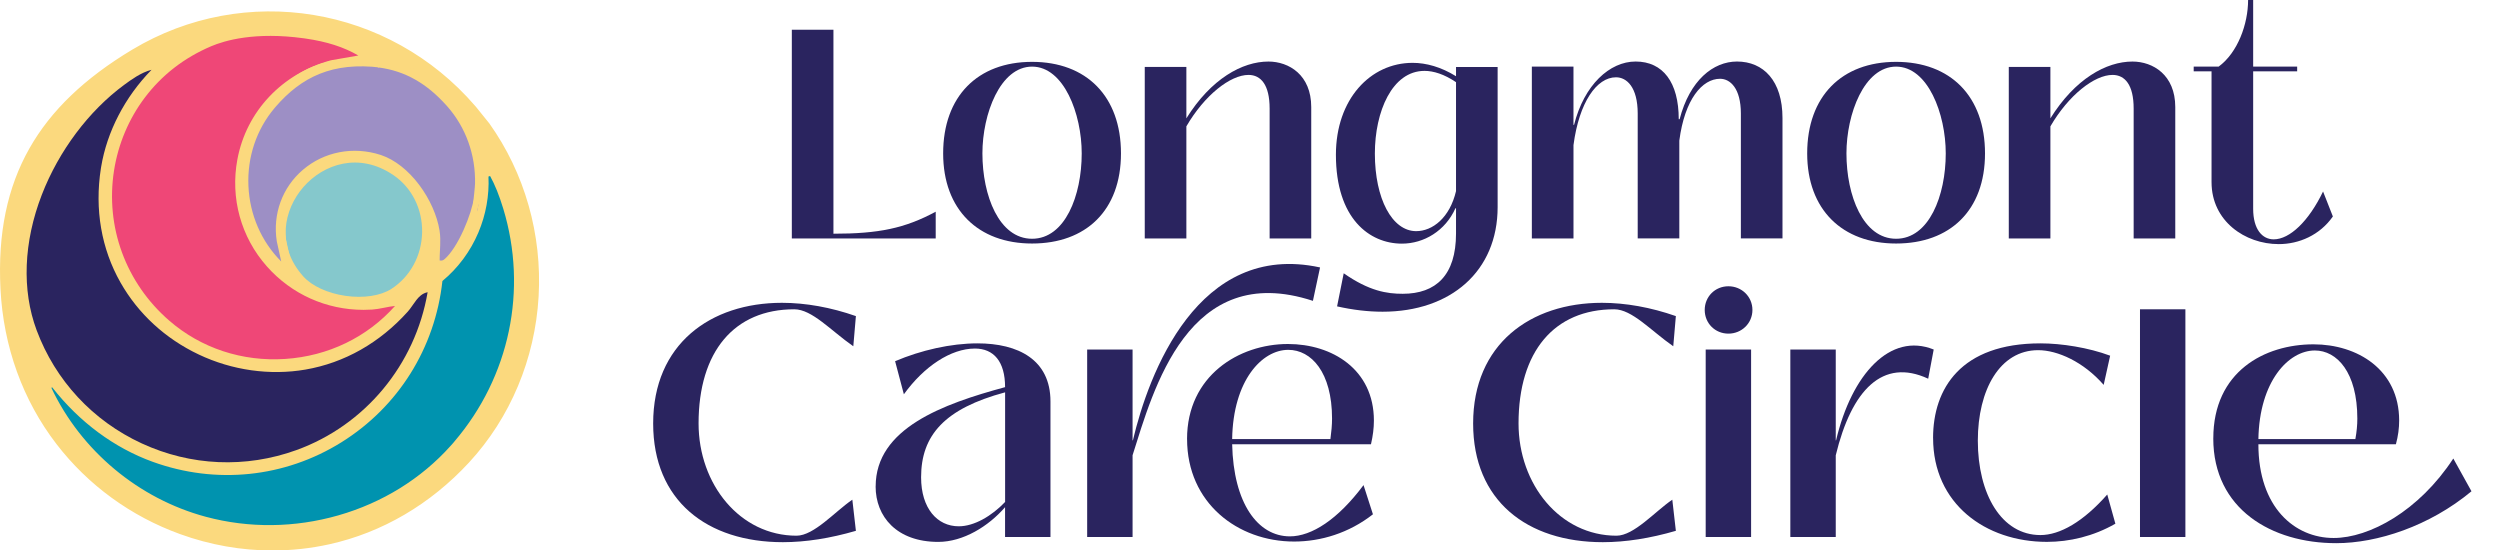 <svg width="1753" height="386" viewBox="0 0 1753 386" fill="none" xmlns="http://www.w3.org/2000/svg">
<path d="M937.566 214.824L942.21 191.625C960.138 204.133 972.531 206.001 983.585 206.001C1006.93 206.001 1020.96 192.93 1020.96 163.749V146.036H1020.55C1013.46 161.882 998.456 170.838 983.023 170.838C960.303 170.838 936.74 153.323 936.74 108.494C936.74 69.515 960.931 44.068 990.525 44.068C1000.11 44.068 1010.54 46.993 1020.96 53.454V46.993H1050.14V145.193C1050.14 190.22 1017.19 218.575 969.457 218.575C959.245 218.575 948.604 217.319 937.55 214.824H937.566ZM1020.96 133.924V57.618C1012.62 51.983 1005.12 49.703 998.869 49.703C976.149 49.703 964.054 78.272 964.054 107.668C964.054 139.361 976.149 162.081 993.036 162.081C1004.5 162.081 1016.6 152.695 1020.98 133.941L1020.96 133.924Z" fill="#2A245F"/>
<path d="M555.226 167.203V20.853H584.406V163.882C616.099 163.882 634.44 160.131 656.119 148.449V167.22H555.209L555.226 167.203Z" fill="#2A245F"/>
<path d="M661.34 107.586C661.34 67.549 685.531 43.374 723.684 43.374C761.837 43.374 786.028 67.565 786.028 107.586C786.028 147.606 761.424 170.756 723.684 170.756C685.944 170.756 661.34 146.995 661.34 107.586ZM758.499 107.586C758.499 79.859 745.991 46.712 723.684 46.712C701.377 46.712 688.868 79.859 688.868 107.586C688.868 137.196 700.551 167.418 723.684 167.418C746.817 167.418 758.499 137.196 758.499 107.586Z" fill="#2A245F"/>
<path d="M919.441 75.051V167.203H890.26V76.092C890.26 59.617 884.213 52.529 875.455 52.529C862.732 52.529 844.605 66.706 831.882 88.6V167.203H802.701V46.911H831.882V82.982C849.182 55.255 871.076 43.16 889.417 43.16C903.81 43.16 919.441 52.545 919.441 75.051Z" fill="#2A245F"/>
<path d="M1074.13 167.203V46.696H1103.32V87.559H1103.73C1110.82 59.419 1128.75 43.143 1146.89 43.143C1166.07 43.143 1177.13 57.734 1177.13 83.593H1177.75C1184.84 56.28 1201.32 43.143 1217.99 43.143C1236.55 43.143 1249.88 56.693 1249.88 82.751V167.187H1220.7V79.628C1220.7 61.898 1213.2 55.239 1206.11 55.239C1193.6 55.239 1181.31 69.631 1177.54 98.597V167.187H1148.36V79.628C1148.36 61.072 1140.64 54.198 1133.14 54.198C1119.59 54.198 1107.28 71.713 1103.33 101.736V167.203H1074.15H1074.13Z" fill="#2A245F"/>
<path d="M1267.2 107.586C1267.2 67.549 1291.39 43.374 1329.54 43.374C1367.69 43.374 1391.89 67.565 1391.89 107.586C1391.89 147.606 1367.28 170.756 1329.54 170.756C1291.8 170.756 1267.2 146.995 1267.2 107.586ZM1364.36 107.586C1364.36 79.859 1351.85 46.712 1329.54 46.712C1307.23 46.712 1294.73 79.859 1294.73 107.586C1294.73 137.196 1306.41 167.418 1329.54 167.418C1352.67 167.418 1364.36 137.196 1364.36 107.586Z" fill="#2A245F"/>
<path d="M1525.3 75.051V167.203H1496.12V76.092C1496.12 59.617 1490.07 52.529 1481.31 52.529C1468.59 52.529 1450.46 66.706 1437.74 88.6V167.203H1408.56V46.911H1437.74V82.982C1455.04 55.255 1476.93 43.16 1495.27 43.16C1509.67 43.16 1525.3 52.545 1525.3 75.051Z" fill="#2A245F"/>
<path d="M1550.73 127.811V50.034H1538.22V46.696H1555.73C1569.09 36.897 1576.37 16.887 1576.37 0H1579.92V46.696H1610.77V50.034H1579.92V146.35C1579.92 160.941 1586.39 167.831 1594.32 167.831C1605.57 167.831 1618.92 155.108 1628.93 134.272L1635.81 151.787C1626.64 164.923 1612.05 171.169 1597.87 171.169C1574.11 171.169 1550.74 154.91 1550.74 127.811H1550.73Z" fill="#2A245F"/>
<path d="M458 296.947C458 241.229 498.252 212.329 548.302 212.329C564.908 212.329 582.655 215.518 600.153 221.648L598.336 242.799C582.638 231.876 569.452 216.873 556.944 216.873C514.875 216.873 489.841 246.434 489.841 296.93C489.841 339.693 518.956 375.633 558.53 375.633C570.807 375.633 585.596 358.58 597.658 350.384L600.153 372.212C582.192 377.45 564.892 380.177 548.979 380.177C495.757 380.177 458 351.062 458 296.93V296.947Z" fill="#2A245F"/>
<path d="M614.015 341.065C614.015 300.35 661.091 283.298 704.764 271.467C704.764 253.489 696.799 244.401 683.613 244.401C666.776 244.401 647.906 256.91 633.794 276.474L627.648 253.274C645.84 245.541 666.776 240.766 685.414 240.766C713.852 240.766 736.588 252.134 736.588 281.48V376.558H704.747V355.639C693.147 369.056 675.401 379.978 657.886 379.978C628.771 379.978 613.982 362.232 613.982 341.081L614.015 341.065ZM704.78 351.987V275.102C662.479 286.47 645.873 305.126 645.873 334.687C645.873 356.514 657.241 369.039 672.261 369.039C683.184 369.039 695.461 361.752 704.78 351.987Z" fill="#2A245F"/>
<path d="M762.32 376.541V245.079H794.161V308.761H794.393C805.315 262.363 839.883 168.888 925.624 187.527L920.617 210.957C833.042 182.305 808.719 273.285 794.161 319.221V376.541H762.32Z" fill="#2A245F"/>
<path d="M832.361 307.852C832.361 263.503 868.746 241.212 903.099 241.212C934.032 241.212 963.378 258.959 963.378 294.898C963.378 300.136 962.7 305.588 961.329 311.504H863.988C864.896 352.896 881.949 376.095 904.471 376.095C919.706 376.095 938.13 364.264 956.107 340.156L962.7 360.629C945.863 373.815 926.084 379.73 907.428 379.73C867.854 379.73 832.378 352.664 832.378 307.852H832.361ZM932.891 307.852C933.569 302.846 934.032 298.07 934.032 293.526C934.032 261.008 919.474 245.31 903.331 245.31C884.907 245.31 864.665 266.692 863.988 307.852H932.908H932.891Z" fill="#2A245F"/>
<path d="M1032.96 296.947C1032.96 241.229 1073.21 212.329 1123.26 212.329C1139.87 212.329 1157.61 215.518 1175.11 221.648L1173.29 242.799C1157.6 231.876 1144.41 216.873 1131.9 216.873C1089.83 216.873 1064.8 246.434 1064.8 296.93C1064.8 339.693 1093.91 375.633 1133.49 375.633C1145.77 375.633 1160.55 358.58 1172.62 350.384L1175.11 372.212C1157.15 377.45 1139.85 380.177 1123.94 380.177C1070.72 380.177 1032.96 351.062 1032.96 296.93V296.947Z" fill="#2A245F"/>
<path d="M1195.35 217.335C1195.35 208.016 1202.62 200.729 1211.96 200.729C1221.3 200.729 1228.8 208.016 1228.8 217.335C1228.8 226.655 1221.3 233.942 1211.96 233.942C1202.62 233.942 1195.35 226.671 1195.35 217.335ZM1196.03 376.541V245.079H1227.87V376.541H1196.03Z" fill="#2A245F"/>
<path d="M1255.38 376.541V245.079H1287.23V308.761H1287.46C1298.38 262.362 1325.45 232.802 1355.91 245.079L1352.05 265.551C1320.21 250.763 1298.36 273.285 1287.23 319.237V376.558H1255.38V376.541Z" fill="#2A245F"/>
<path d="M1355.47 307.175C1355.47 272.376 1375.03 240.766 1430.75 240.766C1445.54 240.766 1464.41 243.724 1479.64 249.408L1475.1 269.881C1461.01 253.737 1442.8 245.541 1429.15 245.541C1402.31 245.541 1386.85 273.284 1386.85 308.992C1386.85 346.517 1403.45 375.186 1430.75 375.186C1444.4 375.186 1460.77 365.867 1477.61 346.749L1483.3 367.222C1467.83 376.095 1450.99 379.961 1435.31 379.961C1392.1 379.961 1355.49 353.127 1355.49 307.175H1355.47Z" fill="#2A245F"/>
<path d="M1500.56 376.541V216.873H1532.4V376.541H1500.56Z" fill="#2A245F"/>
<path d="M1551.97 307.406C1551.97 260.545 1587.9 241.444 1622.24 241.444C1652.94 241.444 1682.29 259.19 1682.29 294.898C1682.29 300.136 1681.61 305.589 1680.01 311.504H1583.58C1583.58 355.854 1609.06 377.235 1636.34 377.235C1661.35 377.235 1696.15 358.365 1720.26 321.517L1733 344.485C1703.44 369.056 1666.81 380.871 1638.15 380.871C1592.89 380.871 1551.95 356.994 1551.95 307.406H1551.97ZM1651.59 307.852C1652.5 302.846 1652.96 298.07 1652.96 293.526C1652.96 261.008 1638.63 245.756 1623.17 245.756C1604.74 245.756 1584.27 267.369 1583.59 307.852H1651.6H1651.59Z" fill="#2A245F"/>
<g clip-path="url(#clip0_62_804)">
<path d="M94.448 37.604C172.724 -9.341 271.763 8.026 330.747 76.476L331.437 77.284L331.463 77.317L331.489 77.35L340.337 88.306L340.403 88.384L340.462 88.463C390.704 158.969 385.383 258.29 326.497 322.05C212.909 445.024 12.008 368.87 3.613 202.439C1.682 164.138 8.277 132.498 23.542 105.574C38.794 78.67 62.538 56.744 94.448 37.611V37.604ZM345.644 135.441C343.654 159.796 332.061 182.904 313.334 198.806C301.596 298.193 201.073 361.388 105.89 326.858C85.705 319.534 67.846 308.171 52.522 293.845C74.572 325.4 107.769 349.125 145.071 359.175L146.476 359.549C205.953 375.004 271.933 356.527 313.052 310.962L313.446 310.522C352.929 266.435 366.998 205.933 350.209 148.834L349.809 147.487C348.607 143.52 347.227 139.421 345.644 135.447V135.441ZM92.97 59.313C91.696 60.199 90.434 61.112 89.18 62.032C64.87 79.865 44.226 107.256 32.442 137.608C20.658 167.968 17.84 201 28.731 230.263C55.267 301.569 134.719 338.458 206.656 312.512C251.368 296.387 284.683 257.87 295.153 211.72C294.949 211.956 294.746 212.206 294.535 212.469C293.576 213.677 292.696 214.984 291.678 216.443C290.699 217.848 289.602 219.372 288.361 220.765C203.057 315.672 47.93 243.097 67.543 117.581C70.88 96.24 79.984 76.253 92.977 59.306L92.97 59.313ZM212.64 30.129C192.042 27.278 168.113 27.521 149.412 35.456C73.311 67.746 58.335 168.158 120.886 222.367C163.042 258.901 227.452 256.832 267.546 219.556C265.496 219.937 263.335 220.285 261.135 220.423C200.85 224.246 152.014 171.311 163.298 111.137L163.456 110.297C170.425 74.913 196.994 48.304 231.373 39.141L231.511 39.102L231.656 39.075L240.983 37.459C232.089 33.689 222.565 31.508 212.64 30.129ZM274.213 125.673C230.631 95.781 180.862 153.399 215.116 191.647C220.831 198.025 231.367 202.603 242.75 204.252C254.146 205.9 265.45 204.475 272.59 199.916L273.195 199.522C298.687 182.635 299.488 143.014 274.206 125.673H274.213ZM271.493 52.252C241.607 49.65 214.69 56.482 195.313 79.346C172.895 105.791 172.014 144.722 191.26 172.454L191.05 171.495L191.03 171.396L191.017 171.298C184.081 127.092 226.027 93.442 268.078 107.032C279.277 110.658 289.287 119.217 296.867 129.358C304.46 139.52 309.866 151.592 311.633 162.687C312.264 166.641 312.257 170.326 312.119 173.846C312.053 175.521 311.961 177.111 311.883 178.687C315.449 174.68 319.134 168.421 322.261 161.491C325.959 153.32 328.639 144.781 329.433 139.007L329.539 138.226C331.66 121.929 329.289 109.259 323.614 98.231C317.801 86.939 308.395 77.126 296.131 66.86C292.394 63.727 288.407 60.252 284.124 57.414C279.835 54.57 275.599 52.6 271.5 52.245L271.493 52.252Z" fill="#FBD97E"/>
<path d="M191.104 386C169.264 386 147.345 382.151 126.273 374.512C91.723 361.992 61.765 340.172 39.629 311.409C15.957 280.669 2.373 243.038 0.337 202.603C-1.621 163.829 5.04 131.565 20.692 103.952C35.681 77.514 59.262 54.885 92.768 34.786C171.602 -12.5 272.736 4.125 333.231 74.328L334.013 75.241L343.13 86.558C367.926 121.358 380.196 164.48 377.673 207.976C375.145 251.662 357.824 292.965 328.903 324.276C301.821 353.598 267.954 373.435 230.961 381.639C217.85 384.548 204.484 385.993 191.097 385.993L191.104 386ZM96.137 40.422C63.624 59.923 40.812 81.763 26.4 107.19C11.385 133.68 5 164.782 6.892 202.268C8.863 241.363 21.98 277.719 44.825 307.402C66.198 335.167 95.132 356.238 128.5 368.338C161.316 380.233 196.253 382.617 229.536 375.234C265.215 367.319 297.906 348.159 324.075 319.823C351.965 289.628 368.675 249.771 371.112 207.601C373.542 165.59 361.706 123.959 337.777 90.375L328.929 79.412L328.246 78.611C269.853 10.844 172.233 -5.222 96.137 40.422ZM188.785 368.213C174.236 368.213 159.739 366.387 145.657 362.728L144.231 362.354C125.36 357.27 107.52 348.829 91.185 337.256C74.987 325.787 61.075 311.816 49.837 295.73L54.769 291.447C70.277 305.944 87.855 316.821 107.015 323.771C151.135 339.778 199.163 334.944 238.784 310.509C278.582 285.963 304.567 245.114 310.078 198.425L310.229 197.144L311.214 196.31C329.087 181.137 340.444 158.857 342.375 135.184L348.7 134.239C350.171 137.943 351.603 142.081 352.956 146.541L353.364 147.901C370.415 205.88 356.405 267.486 315.897 312.723L315.503 313.163C295.016 335.863 268.073 352.508 237.562 361.303C221.575 365.914 205.14 368.226 188.785 368.226V368.213ZM75.493 315.665C95.284 334.766 119.843 348.974 145.933 356.002L147.325 356.37C176.082 363.845 206.664 363.365 235.743 354.977C265.071 346.517 290.964 330.536 310.616 308.755L311.004 308.328C349.981 264.806 363.459 205.526 347.065 149.76L346.868 149.103C342.381 168.959 331.694 187.147 316.443 200.468C310.373 248.628 283.377 290.718 242.226 316.099C200.891 341.591 150.793 346.642 104.768 329.945C94.548 326.24 84.767 321.465 75.48 315.665H75.493ZM159.273 324.132C138.806 324.132 118.411 319.685 99.297 310.837C64.957 294.942 38.808 266.73 25.658 231.405C15.195 203.293 16.521 169.557 29.382 136.419C41.311 105.686 62.402 77.606 87.244 59.385C88.781 58.255 89.97 57.401 91.099 56.62L95.579 61.316C82.495 78.381 73.923 98.02 70.783 118.1C66.31 146.738 71.026 174.372 84.419 198.018C96.807 219.891 115.77 237.35 139.259 248.516C162.676 259.643 189.265 263.433 214.133 259.177C241.418 254.513 266.233 240.47 285.912 218.577C287.049 217.31 288.093 215.845 288.98 214.571L289.459 213.881C290.3 212.672 291.088 211.529 291.962 210.432C292.198 210.137 292.428 209.854 292.665 209.585L298.36 212.449C293.079 235.714 281.965 257.528 266.22 275.539C250.358 293.681 230.147 307.534 207.774 315.606C191.977 321.301 175.602 324.138 159.273 324.138V324.132ZM79 74.663C60.464 91.682 44.989 114.356 35.504 138.791C23.221 170.431 21.907 202.511 31.813 229.113C44.352 262.803 69.299 289.713 102.056 304.873C120.289 313.314 139.752 317.557 159.273 317.557C174.86 317.557 190.473 314.851 205.548 309.419C226.875 301.727 246.147 288.518 261.281 271.21C272.73 258.113 281.617 242.907 287.423 226.591C267.311 247.518 242.456 260.976 215.243 265.633C189.054 270.113 161.066 266.133 136.441 254.434C111.731 242.69 91.763 224.298 78.705 201.243C64.57 176.29 59.591 147.185 64.294 117.069C66.579 102.447 71.585 88.069 79 74.656V74.663ZM192.47 251.938C166.032 251.938 139.62 242.946 118.739 224.844C88.262 198.432 73.785 159.048 80.018 119.499C86.173 80.463 111.639 47.916 148.133 32.428C170.63 22.884 198.493 24.848 213.095 26.871C224.439 28.441 233.976 30.917 242.272 34.431L252.551 38.786L232.222 42.307C198.349 51.332 173.238 77.625 166.682 110.921L166.525 111.742C161.434 138.876 168.962 166.253 187.169 186.839C205.791 207.884 232.675 218.919 260.926 217.132C263.127 216.994 265.294 216.626 266.943 216.318L278.076 214.242L269.78 221.953C248.328 241.895 220.386 251.932 192.47 251.932V251.938ZM189.304 31.765C176.942 31.765 162.899 33.302 150.695 38.477C132.94 46.011 118.201 57.408 106.883 72.357C96.315 86.315 89.267 102.973 86.501 120.517C80.623 157.813 94.278 194.957 123.035 219.878C160.823 252.628 217.883 253.718 257.3 223.865C256.525 223.885 255.744 223.891 254.969 223.891C227.026 223.891 200.812 212.18 182.243 191.193C162.682 169.084 154.596 139.677 160.061 110.52L160.226 109.666C167.129 74.604 193.114 46.8 228.294 36.579C223.394 35.252 218.047 34.188 212.182 33.38C206.329 32.572 198.25 31.765 189.297 31.765H189.304ZM251.737 208.193C248.669 208.193 245.497 207.963 242.292 207.503C229.792 205.697 218.724 200.586 212.681 193.841C204.103 184.264 199.892 172.868 200.497 160.867C201.035 150.141 205.469 139.533 212.97 130.994C220.517 122.402 230.534 116.635 241.181 114.763C253.123 112.661 265.196 115.499 276.08 122.967C288.711 131.631 296.172 146.377 296.041 162.411C295.91 178.727 288.054 193.624 275.022 202.261L274.391 202.669C268.749 206.275 260.663 208.193 251.737 208.193ZM248.886 120.668C236.531 120.668 225.398 126.79 217.903 135.329C205.876 149.024 201.107 171.074 217.568 189.459C222.613 195.095 232.209 199.411 243.231 201.007C254.239 202.596 264.559 201.158 270.831 197.158L271.416 196.777C282.602 189.367 289.361 176.493 289.473 162.365C289.584 148.512 283.187 135.815 272.362 128.386C264.453 122.961 256.44 120.668 248.886 120.668ZM308.14 187.83L308.672 177.032C308.725 175.955 308.784 174.858 308.83 173.721C308.948 170.674 308.994 167.035 308.383 163.205C306.721 152.755 301.565 141.142 294.235 131.329C286.366 120.8 276.717 113.285 267.061 110.159C247.862 103.952 227.453 107.886 212.477 120.681C197.863 133.161 191.222 151.422 194.257 170.779L194.467 171.738L188.562 174.313C178.762 160.19 173.724 142.778 174.381 125.279C175.044 107.512 181.586 90.44 192.805 77.205C211.197 55.509 237.766 46.005 271.777 48.967C276.08 49.342 280.71 51.207 285.932 54.669C289.808 57.243 293.341 60.219 296.757 63.096L298.228 64.337C312.357 76.167 321.08 86.158 326.525 96.726C332.818 108.95 334.867 122.665 332.791 138.646L332.686 139.434C331.839 145.609 328.988 154.574 325.251 162.838C321.835 170.385 317.96 176.789 314.334 180.861L308.14 187.817V187.83ZM248.913 100.707C255.619 100.707 262.417 101.764 269.078 103.919C280.014 107.453 290.813 115.794 299.489 127.407C307.437 138.042 313.04 150.719 314.866 162.181C315.175 164.125 315.339 166.004 315.418 167.784C316.725 165.458 318.026 162.897 319.267 160.151C322.761 152.42 325.408 144.15 326.177 138.574L326.282 137.805C328.207 122.993 326.433 110.901 320.692 99.748C315.674 89.994 307.444 80.634 294.018 69.388L292.527 68.141C289.249 65.382 285.866 62.531 282.3 60.16C278.017 57.316 274.391 55.805 271.206 55.529C255.967 54.202 242.265 55.496 230.481 59.372C217.653 63.595 206.658 71.024 197.81 81.468C187.537 93.587 181.547 109.239 180.936 125.542C180.515 136.833 182.663 148.078 187.097 158.266C188.063 141.845 195.505 126.547 208.201 115.696C219.716 105.856 234.094 100.707 248.906 100.707H248.913Z" fill="#FBD97E"/>
<path d="M109.524 50.288L108.591 51.247C90.915 69.33 78.33 92.477 74.166 117.496L73.975 118.691C55.498 237.58 202.513 306.549 283.502 216.298C284.454 215.241 285.348 214.006 286.32 212.607C287.252 211.26 288.297 209.723 289.413 208.311C291.673 205.454 294.681 202.544 299.246 201.67L303.897 200.777L303.102 205.447C294.281 257.095 258.292 300.854 208.996 318.674C133.709 345.894 50.474 307.35 22.617 232.68C11.004 201.552 14.104 166.805 26.282 135.356C38.46 103.906 59.827 75.458 85.201 56.81C90.863 52.653 97.806 47.693 105.445 45.762L109.53 44.731V50.288H109.524Z" fill="#2A245F"/>
<path d="M159.257 330.727C137.89 330.727 116.595 326.09 96.627 316.867C60.691 300.269 33.308 270.777 19.527 233.829C8.479 204.219 9.786 168.828 23.205 134.173C35.547 102.297 57.433 73.133 83.241 54.163C88.351 50.413 96.069 44.744 104.621 42.576L112.799 40.507V51.621L110.927 53.532C93.212 71.661 81.296 94.566 77.395 118.021L77.204 119.197C72.994 146.279 77.487 172.441 90.19 194.833C101.948 215.549 119.925 232.076 142.179 242.631C164.354 253.147 189.525 256.707 213.059 252.654C238.886 248.208 262.395 234.874 281.042 214.091C281.844 213.198 282.619 212.14 283.611 210.715L284.064 210.058C284.885 208.869 285.818 207.523 286.823 206.255C289.056 203.437 292.701 199.562 298.613 198.426L307.921 196.645L306.324 205.986C297.227 259.223 260.358 303.58 210.097 321.748C193.544 327.732 176.375 330.714 159.251 330.714L159.257 330.727ZM106.237 48.948C98.926 50.794 91.832 56.009 87.136 59.457C62.307 77.704 41.242 105.798 29.334 136.544C16.492 169.695 15.198 203.431 25.682 231.537C38.858 266.849 65.033 295.041 99.386 310.91C133.765 326.792 172.296 328.454 207.87 315.593C255.912 298.226 291.158 255.814 299.854 204.902C296.13 205.618 293.687 208.193 291.979 210.36C291.105 211.464 290.271 212.666 289.47 213.828L289.003 214.498C287.9 216.081 286.961 217.362 285.936 218.505C266.296 240.391 241.481 254.448 214.182 259.151C189.327 263.433 162.758 259.683 139.375 248.589C115.892 237.455 96.916 219.99 84.489 198.097C71.043 174.405 66.288 146.778 70.728 118.192L70.925 116.984C75.056 92.194 87.596 68.042 106.243 48.961L106.237 48.948Z" fill="#FBD97E"/>
<path d="M146.719 29.439C167.009 20.809 192.317 20.703 213.409 23.607L214.696 23.791C227.984 25.715 240.99 29.17 252.918 36.106L260.708 40.639L251.834 42.182L232.818 45.493C200.521 54.176 175.87 79.254 169.689 112.359C159.272 168.184 204.581 217.415 260.734 213.809C263.197 213.651 265.667 213.185 268.347 212.646C270.961 212.127 273.805 211.536 276.689 211.273L284.959 210.524L279.441 216.732C237.876 263.446 164.06 268.445 116.61 227.386C50.42 170.116 66.079 63.733 146.719 29.439Z" fill="#EF4777"/>
<path d="M192.161 258.52C163.319 258.52 135.994 248.497 114.456 229.862C82.232 201.979 66.907 160.361 73.469 118.54C76.556 98.855 84.452 80.167 96.295 64.495C108.991 47.693 125.518 34.885 145.433 26.418C157.979 21.084 180.036 15.698 213.856 20.349L215.15 20.533C231.085 22.845 243.611 26.884 254.568 33.262L270.141 42.32L233.522 48.698C201.935 57.244 178.715 81.856 172.915 112.957C168.219 138.107 175.214 163.462 192.102 182.517C209.37 202.005 234.31 212.213 260.525 210.531C262.758 210.386 265.097 209.946 267.704 209.428L268.177 209.336C270.673 208.836 273.504 208.271 276.394 208.009L292.934 206.511L281.892 218.919C261.195 242.184 232.268 256.149 200.444 258.257C197.672 258.441 194.906 258.533 192.161 258.533V258.52ZM148.001 32.461C129.163 40.474 113.53 52.58 101.536 68.456C90.344 83.274 82.882 100.943 79.959 119.558C73.752 159.133 88.255 198.511 118.752 224.896C141.026 244.168 169.887 253.686 200.01 251.689C230.1 249.699 257.438 236.503 276.986 214.538C274.444 214.768 271.915 215.273 269.458 215.766L268.985 215.858C266.141 216.423 263.573 216.902 260.939 217.073C258.929 217.205 256.919 217.264 254.922 217.264C228.898 217.264 204.477 206.373 187.182 186.858C168.941 166.273 161.388 138.896 166.459 111.735C172.738 78.079 197.843 51.47 231.959 42.3L232.248 42.235L251.264 38.924C241.056 32.986 229.286 29.203 214.218 27.022L212.943 26.845C178.919 22.162 157.65 28.349 148.001 32.454V32.461Z" fill="#FBD97E"/>
<path d="M345.167 119.493C349.929 127.329 353.456 136.886 356.057 145.445C373.772 203.766 360.353 265.712 321.245 311.58L321.297 311.606L318.44 314.805C275.338 363.011 205.831 382.296 143.503 365.553C94.621 352.429 52.543 316.775 31.807 270.626L37.416 267.295C55.788 291.52 79.631 310.398 108.23 320.749C199.821 353.894 296.495 292.65 306.958 196.678L307.103 195.351L308.134 194.504C329.494 176.881 341.206 149.208 339.084 121.45L345.167 119.493Z" fill="#0093AF"/>
<path d="M188.776 374.781C173.202 374.781 157.694 372.765 142.646 368.725C92.542 355.266 49.985 319.101 28.802 271.972L27.6 269.299L38.254 262.973L40.027 265.312C58.944 290.252 82.262 307.862 109.344 317.662C151.795 333.026 197.932 328.25 235.924 304.565C274.08 280.774 298.784 241.324 303.69 196.324L303.979 193.67L306.042 191.969C326.424 175.147 337.833 148.223 335.81 121.7L335.613 119.118L346.622 115.571L347.968 117.785C352.159 124.675 355.831 133.411 359.194 144.486C376.692 202.091 364.416 263.834 326.404 310.509L326.535 310.575L323.737 313.793L320.88 316.992C299.441 340.967 271.157 358.498 239.077 367.687C222.57 372.417 205.63 374.781 188.769 374.781H188.776ZM36.02 271.933C56.79 315.981 97.081 349.683 144.347 362.373C174.542 370.479 206.675 370.131 237.27 361.368C268.155 352.521 295.375 335.66 315.987 312.611L317.773 310.614L318.739 309.445C357.381 264.129 370.15 203.181 352.908 146.397C350.064 137.037 347.022 129.49 343.653 123.427L342.516 123.795C343.134 137.109 340.704 150.627 335.436 163.054C329.826 176.303 321.103 188.054 310.219 197.033C305.09 244.043 279.282 285.267 239.399 310.135C199.686 334.898 151.467 339.883 107.11 323.83C80.068 314.043 55.739 296.013 36.585 271.598L36.02 271.933Z" fill="#FBD97E"/>
<path d="M190.701 74.519C211.825 49.979 240.943 42.977 271.946 45.65C277.641 46.143 282.975 48.79 287.638 51.877C292.308 54.971 296.65 58.748 300.237 61.749L301.412 62.735C313.38 72.876 323.147 83.077 329.368 95.13C335.837 107.669 338.34 121.956 335.89 139.802C334.984 146.417 332.054 155.586 328.211 164.105C324.402 172.552 319.443 180.921 314.194 185.558C313.413 186.248 312.48 186.924 311.258 187.272C310.076 187.601 308.953 187.522 308.04 187.417L305.163 187.075L305.143 184.178C305.117 180.448 305.399 176.776 305.524 173.518C305.656 170.161 305.636 166.976 305.104 163.646C303.527 153.767 298.608 142.673 291.54 133.234C284.571 123.926 275.749 116.543 266.422 113.391L265.976 113.246C228.319 101.101 191.358 131.178 197.46 170.214L200.534 184.165L202.958 195.154L195.004 187.193C165.065 157.215 162.687 107.617 190.196 75.116L190.695 74.532L190.701 74.519Z" fill="#9D8FC5"/>
<path d="M209.303 203.411L192.685 189.499C177.598 174.392 168.75 154.056 167.778 132.229C166.806 110.343 173.88 89.298 187.693 72.975L188.212 72.371C208.016 49.368 236.287 39.272 272.229 42.373C277.655 42.839 283.29 45.053 289.451 49.132C293.675 51.93 297.524 55.168 300.92 58.032L304.697 61.224C318.175 72.778 326.708 82.814 332.291 93.626C339.332 107.282 341.579 122.534 339.148 140.249C338.209 147.1 335.24 156.519 331.214 165.452C328.566 171.318 323.121 182.05 316.382 188.014C315.508 188.783 314.122 189.88 312.152 190.432C310.424 190.911 308.841 190.813 307.659 190.675L301.905 189.992L301.866 184.198C301.846 181.499 301.977 178.904 302.109 176.402C302.161 175.364 302.214 174.359 302.253 173.387C302.365 170.516 302.391 167.416 301.872 164.165C300.368 154.739 295.645 144.183 288.926 135.198C281.977 125.923 273.622 119.282 265.385 116.497L264.964 116.359C247.978 110.888 229.961 114.336 216.778 125.601C203.937 136.571 198.078 152.604 200.705 169.597L209.31 203.411H209.303ZM193.191 76.653L192.698 77.231C179.969 92.28 173.446 111.709 174.346 131.94C175.246 152.118 183.404 170.91 197.336 184.855L194.222 170.707C191.247 151.652 198.078 132.925 212.502 120.603C227.432 107.847 247.801 103.925 266.987 110.113L267.447 110.264C276.952 113.476 286.437 120.925 294.174 131.257C301.518 141.063 306.68 152.676 308.349 163.12C308.96 166.943 308.92 170.582 308.809 173.636C308.769 174.635 308.717 175.666 308.664 176.73C308.539 179.141 308.414 181.637 308.428 184.146C309.183 184.238 309.8 184.264 310.372 184.1C310.891 183.955 311.383 183.653 312.014 183.095C316.329 179.278 321.019 172.053 325.217 162.746C328.947 154.483 331.785 145.517 332.632 139.349C334.905 122.79 334.524 110.658 328.028 98.073C322.707 87.76 324.586 88.417 310.523 71.504C306.51 66.676 302.575 62.846 303.514 64.141C300.25 61.395 293.406 57.047 286.752 54.321C280.958 51.943 271.283 49.407 267.027 48.889C233.436 44.783 211.53 55.339 193.178 76.653H193.191Z" fill="#FBD97E"/>
<path d="M210.222 196.015C170.635 151.888 227.983 86.033 277.864 120.189C307.33 140.367 306.069 186.234 276.13 205.388C267.151 211.135 254.034 212.469 241.823 210.715C229.606 208.961 217.356 203.976 210.222 196.021V196.015Z" fill="#85C8CC"/>
<path d="M251.822 214.722C248.433 214.722 244.925 214.472 241.365 213.96C227.177 211.917 214.94 206.176 207.787 198.209C197.987 187.279 193.146 174.3 193.803 160.677C194.388 148.492 199.399 136.426 207.925 126.711C216.51 116.924 227.913 110.349 240.038 108.208C253.628 105.804 267.356 109.009 279.731 117.483C294.326 127.473 302.865 144.426 302.576 162.838C302.287 181.525 293.065 198.465 277.912 208.16C271.179 212.469 262.003 214.735 251.829 214.735L251.822 214.722ZM212.668 193.821C218.717 200.56 229.792 205.664 242.291 207.457C254.817 209.257 266.811 207.45 274.358 202.616C287.646 194.11 295.739 179.2 295.995 162.726C296.251 146.528 288.776 131.638 276.007 122.895C251.829 106.343 226.862 115.052 212.852 131.033C198.953 146.889 193.501 172.447 212.668 193.814V193.821Z" fill="#FBD97E"/>
<path d="M190.555 73.014C211.679 48.475 240.797 41.473 271.8 44.146C277.495 44.639 282.828 47.286 287.492 50.373C292.162 53.467 296.504 57.244 300.09 60.245L301.266 61.231C313.233 71.372 323.001 81.573 329.221 93.626C335.691 106.165 338.194 120.452 335.743 138.298C334.837 144.912 331.908 154.082 328.065 162.601C324.255 171.048 319.296 179.416 314.048 184.054C313.266 184.743 312.334 185.42 311.112 185.768C309.93 186.097 308.806 186.018 307.893 185.913L305.016 185.571L304.997 182.674C304.97 178.943 305.253 175.272 305.378 172.014C305.509 168.657 305.489 165.472 304.957 162.141C303.381 152.263 298.461 141.168 291.393 131.73C284.424 122.422 275.603 115.039 266.276 111.886L265.829 111.742C228.172 99.597 191.212 129.674 197.314 168.71L200.388 182.661L202.812 193.65L194.857 185.689C164.918 155.711 162.541 106.113 190.049 73.612L190.548 73.028L190.555 73.014Z" fill="#9D8FC5"/>
<path d="M208.45 203.917L192.541 187.995C177.453 172.887 168.605 152.552 167.633 130.725C166.661 108.839 173.735 87.793 187.549 71.471L188.068 70.867C207.871 47.864 228.352 38.451 264.294 41.545C269.72 42.011 281.931 43.745 289.307 47.621C293.787 49.979 300.414 53.723 303.817 56.58L304.559 59.707C318.037 71.261 326.57 81.297 332.153 92.109C339.194 105.765 341.44 121.017 339.01 138.732C338.071 145.582 335.102 155.002 331.076 163.935C328.428 169.8 322.983 180.533 316.244 186.497C315.37 187.266 313.984 188.363 312.014 188.914C310.286 189.394 308.703 189.295 307.521 189.157L301.767 188.474L301.728 182.681C301.708 179.981 301.839 177.387 301.971 174.884C302.023 173.846 302.076 172.841 302.115 171.869C302.227 168.999 302.253 165.899 301.734 162.647C300.23 153.222 295.507 142.666 288.788 133.68C281.839 124.406 273.484 117.765 265.247 114.98L264.826 114.842C247.84 109.371 229.823 112.819 216.64 124.084C203.799 135.053 197.94 151.087 200.567 168.079L208.463 203.91L208.45 203.917ZM193.047 75.149L192.554 75.727C179.824 90.775 173.302 110.205 174.202 130.436C175.102 150.614 183.26 169.406 197.191 183.351L194.078 169.203C191.102 150.148 197.933 131.421 212.358 119.099C227.288 106.343 247.656 102.421 266.843 108.609L267.303 108.76C276.807 111.972 286.292 119.42 294.03 129.753C301.373 139.559 306.536 151.172 308.204 161.616C308.815 165.439 308.776 169.078 308.664 172.132C308.625 173.13 308.572 174.162 308.52 175.226C308.395 177.636 308.27 180.132 308.283 182.642C309.038 182.734 309.656 182.76 310.227 182.596C310.746 182.451 311.239 182.149 311.869 181.591C316.185 177.774 320.875 170.549 325.072 161.242C328.803 152.979 331.64 144.013 332.488 137.845C334.76 121.286 334.379 109.154 327.883 96.569C322.563 86.256 324.441 86.913 310.378 69.999C306.365 65.172 302.431 61.342 303.37 62.636C300.105 59.891 293.261 55.542 286.607 52.816C280.814 50.439 271.139 47.903 266.882 47.384C233.291 43.279 211.386 53.835 193.033 75.149H193.047Z" fill="#FBD97E"/>
<path d="M323.66 124.333C309.984 105.416 287.468 92.7 263.775 94.309C264.859 77.882 265.687 61.447 265.798 44.993C284.788 47.844 302.181 56.022 316.323 71.766L316.835 72.338C335.457 93.422 341.191 122.238 334.491 148.197C332.31 139.717 328.645 131.23 323.66 124.333Z" fill="#9D8FC5"/>
<path d="M339.652 129.004C340.165 107.098 332.65 86.21 318.495 70.183L317.97 69.592C304.078 54.123 286.336 44.796 265.015 41.696C265.015 43.542 265.002 45.394 264.982 47.24C284.635 49.69 299.703 59.083 313.083 73.973L313.589 74.538C326.634 89.311 333.563 108.602 333.097 128.846C333.044 131.145 332.02 140.177 331.777 142.443C333.189 141.431 332.342 150.785 333.859 150.364" fill="#FBD97E"/>
</g>
<defs>
<clipPath id="clip0_62_804">
<rect width="378" height="378" fill="white" transform="translate(0 8)"/>
</clipPath>
</defs>
</svg>
